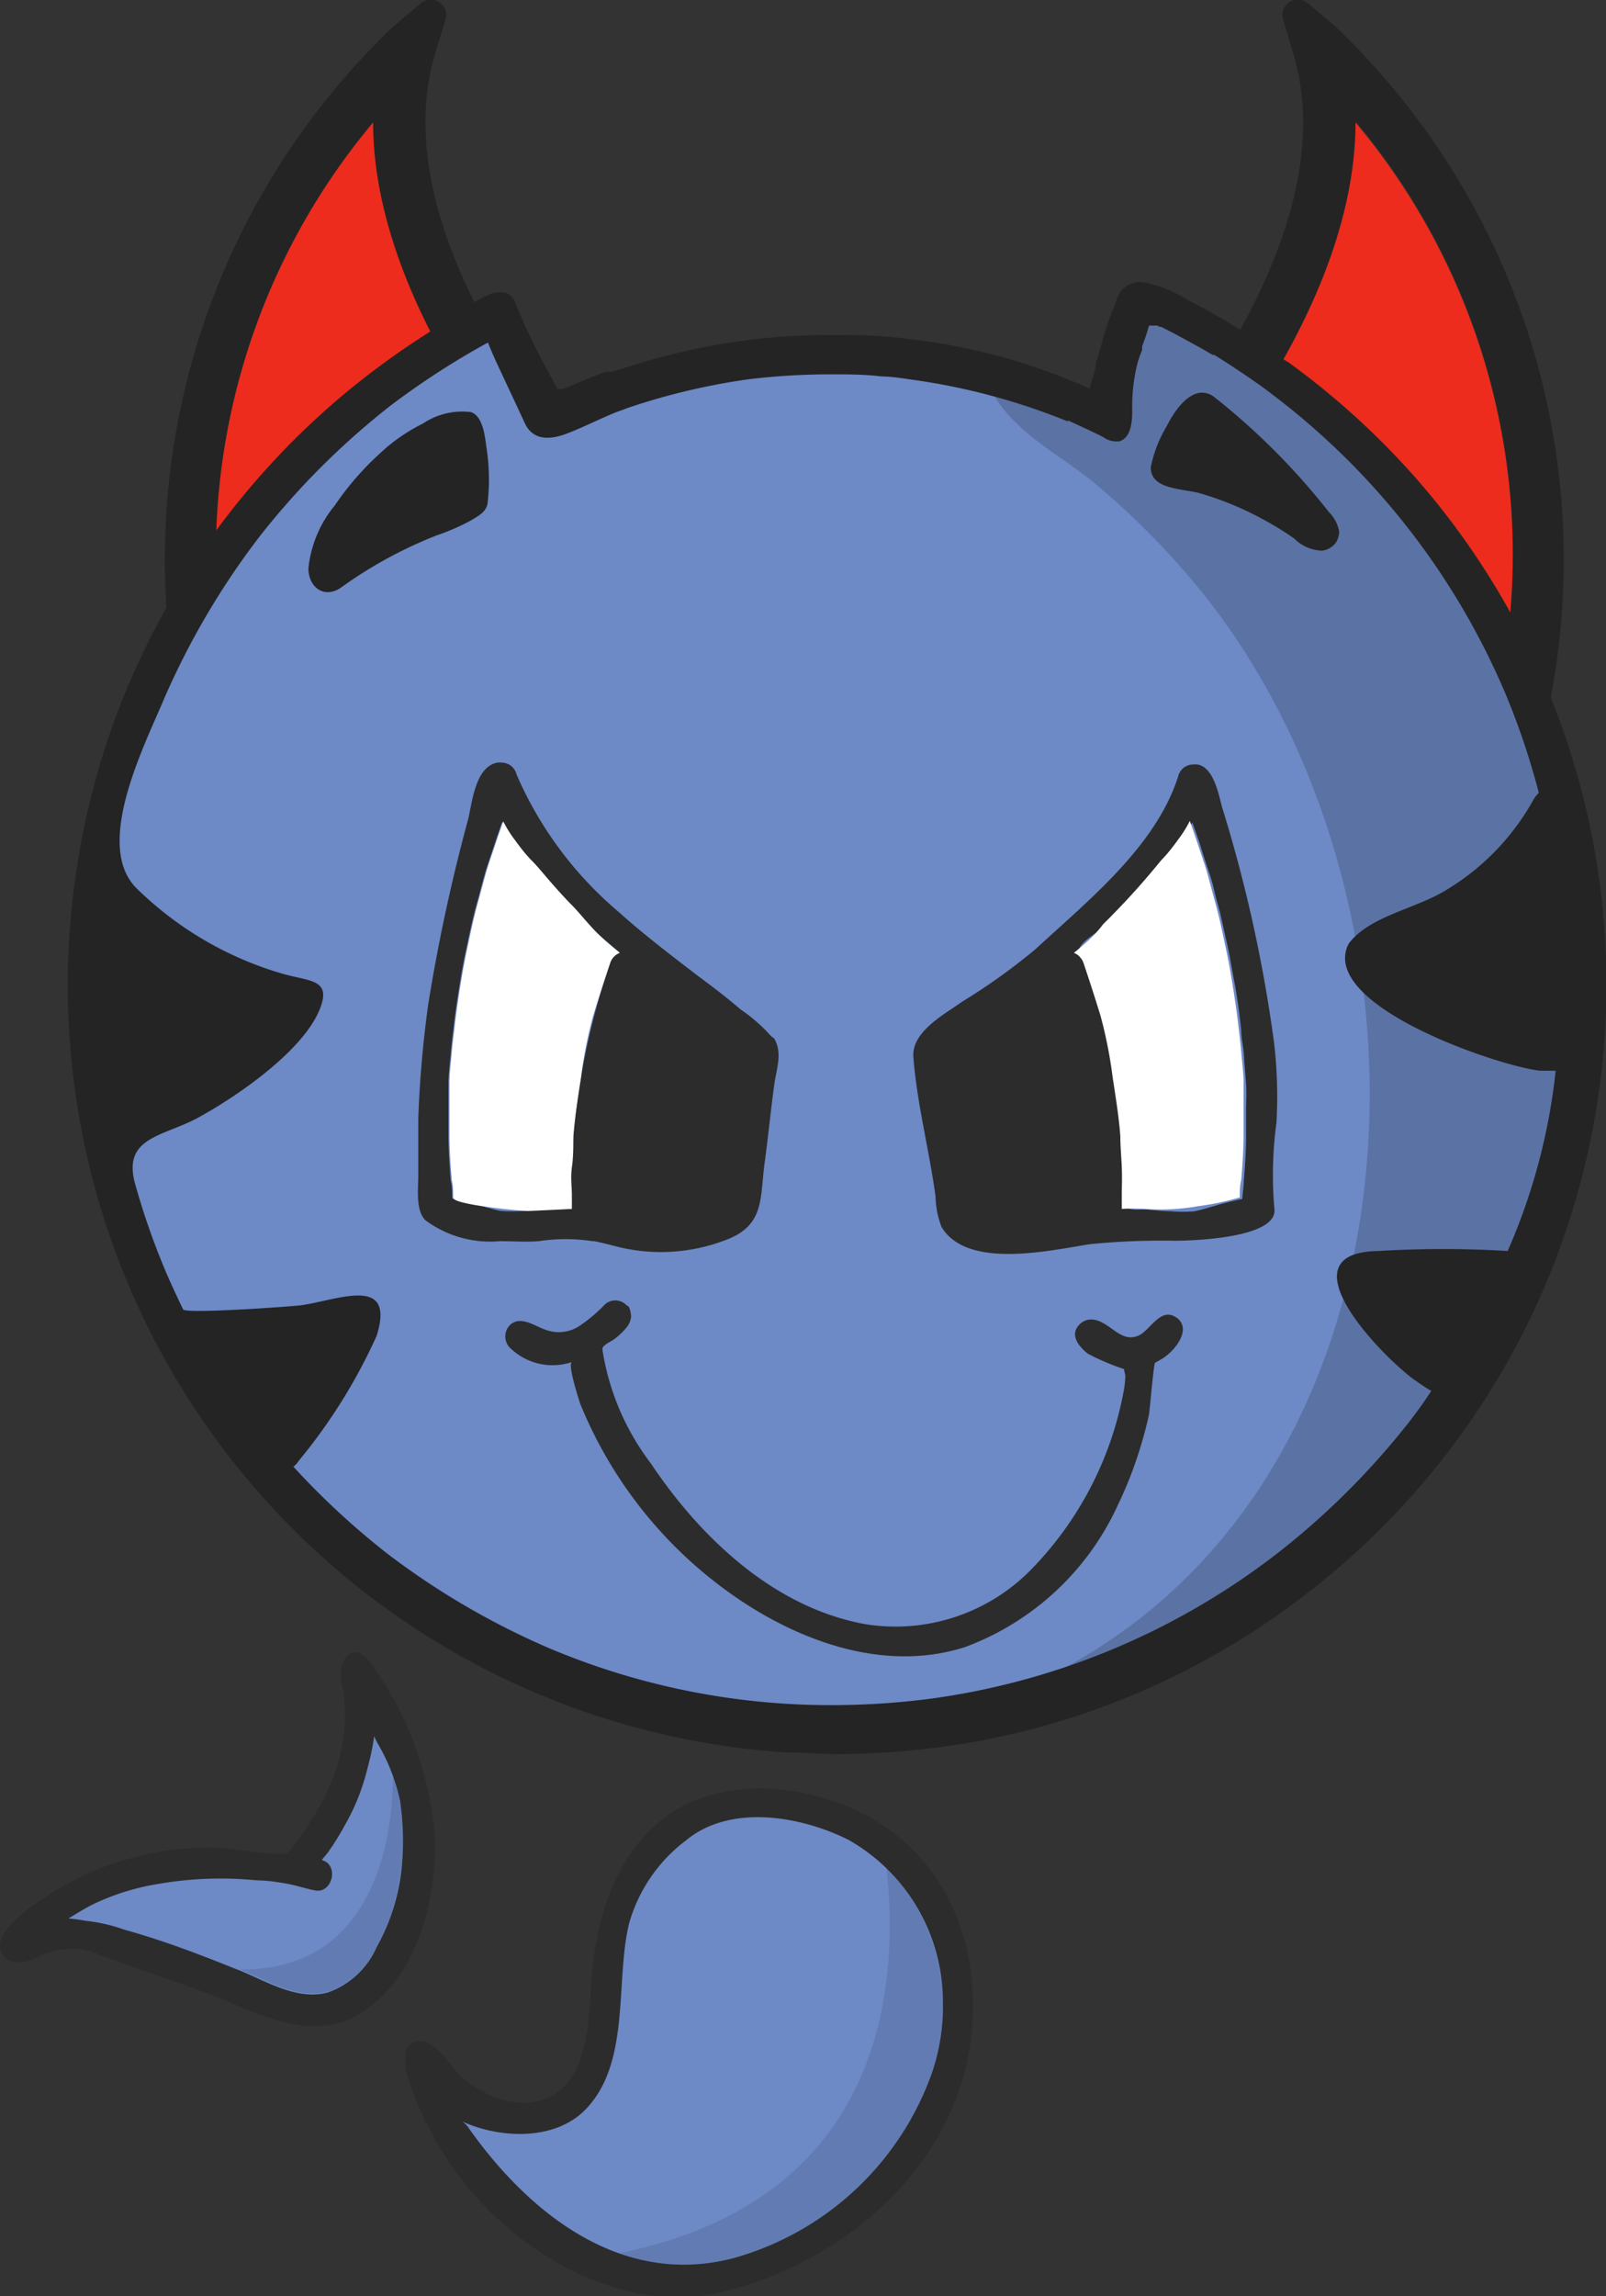 <svg xmlns="http://www.w3.org/2000/svg" viewBox="0 0 76.75 109.67"><rect x="0" y="0" width="76.75" height="109.67" fill="#333333" stroke="none"/><defs><style>.cls-1{fill:#242424;}.cls-2{fill:#ed2c1d;}.cls-3{fill:#6d89c6;}.cls-4{opacity:0.17;}.cls-5{fill:#2c2c2c;}.cls-6{fill:#fff;}.cls-7{opacity:0.1;}</style></defs><title>Devilv1</title><g id="Layer_2" data-name="Layer 2"><g id="Layer_1-2" data-name="Layer 1"><path class="cls-1" d="M30.72,25.46c-.13-.13-12.94-12.73-9.93-22.88L21.27,1A.74.74,0,0,0,20.08.18L18.79,1.27A35.16,35.16,0,0,0,9.41,37l.43,1.48L32,26.65ZM11.41,34.8A32.12,32.12,0,0,1,17.83,5.85c0,8.53,7.09,17.06,10,20.18Z"/><path class="cls-2" d="M27.8,26,11.41,34.8A32.12,32.12,0,0,1,17.83,5.85C17.84,14.38,24.92,22.91,27.8,26Z"/><path class="cls-1" d="M50.67,26.65l22.1,11.83L73.2,37A35.16,35.16,0,0,0,63.82,1.27L62.53.18A.74.74,0,0,0,61.34,1l.48,1.62c3,10.15-9.8,22.75-9.92,22.88ZM54.81,26c2.88-3.12,10-11.65,10-20.18A32.12,32.12,0,0,1,71.2,34.8Z"/><path class="cls-2" d="M54.81,26,71.2,34.8A32.12,32.12,0,0,0,64.78,5.85C64.77,14.38,57.69,22.91,54.81,26Z"/><path class="cls-3" d="M54.5,13.85a.91.91,0,0,0-.23,0l-.2.08c-.4,0-.34.3-.45.69l0,.1c-.14.5-.41,1.15-.57,1.63l-.17.46,0,.15,0,.19c-.09.25-.36.54-.43.79l.09.37c-.09.33-.53.25-.62.57a29.42,29.42,0,0,0-4.26-1.48,31.13,31.13,0,0,0-5.49-.93c-.85-.07-1.65-.1-2.43-.1A30.91,30.91,0,0,0,29.76,18l-.05,0-.06,0-.33.12-.1,0-.12.05-.06,0c-.43.16-.86.33-1.27.51a.73.73,0,0,0-.23.09l-.21.09-.14.06-.05,0-.14.06-.07,0-.09,0-.06,0c-.05,0-.05,0-.05,0-.17-.4-.48-.63-.66-1L26,18.07l-.46-.54-.18-.15-.08-.17c-.33-.74-.37-1.44-.64-2.22-.08-.23-.11-.48-.32-.55a.87.87,0,0,0-.32-.06.89.89,0,0,0-.39.09.84.84,0,0,0-.43.4,36.4,36.4,0,0,0-12.59,10.9A35.92,35.92,0,0,0,4.16,41.24,36.34,36.34,0,0,0,29,81.64a36,36,0,0,0,8.66,1.64c.78,0,1.56.07,2.32.07a38.15,38.15,0,0,0,6.31-.54,36,36,0,0,0,15.4-6.64A36.32,36.32,0,0,0,72,30,36.54,36.54,0,0,0,61.42,17.74l-.06,0c-.72-.52-1.47-1-2.23-1.51l-.1-.06-.17-.1-.14-.09-.18-.11-.13-.07-.09-.05,0,0-.06,0,0,0c-.55-.32-1.1-.62-1.64-.9l0,0,0,0-.15-.08-.07,0-.07,0L56,14.46l-.16-.08-.06,0,0,0-.09-.05-.1,0,0,0L55.06,14,55,14a1.25,1.25,0,0,0-.49-.12Z"/><path class="cls-4" d="M57.48,28.33c12.79,16,10.85,45.61-10.55,53.06,9.4-1,18.24-7.44,23.13-15.35a35.56,35.56,0,0,0,4.73-23.75,39.35,39.35,0,0,0-11-21.67C61.2,18,58.15,15.71,54.58,15l-1.22,4.48a.64.64,0,0,1-.94.58,36.36,36.36,0,0,0-4.87-1.1c1.14,1.85,3.25,2.84,4.86,4.2A37.73,37.73,0,0,1,57.48,28.33Z"/><path class="cls-1" d="M22.49,19.68a3.39,3.39,0,0,0-2.28.55,8.54,8.54,0,0,0-2.08,1.45A13.84,13.84,0,0,0,16,24.14a5.62,5.62,0,0,0-1.26,3c0,.93.78,1.49,1.59.9a20.78,20.78,0,0,1,4.54-2.47,10.56,10.56,0,0,0,1.65-.72c.32-.2.72-.39.78-.81a9.84,9.84,0,0,0-.06-2.71C23.18,20.87,23.08,19.85,22.49,19.68ZM24,21.41v0Z"/><path class="cls-1" d="M54.67,13.48a1.26,1.26,0,0,0-1,.31,1.52,1.52,0,0,0-.37.71,14.78,14.78,0,0,0-.71,2.13c-.08.26-.16.52-.23.77l0,.16c-.09.33-.19.66-.29,1A29.74,29.74,0,0,0,47.71,17a31.77,31.77,0,0,0-5.56-.94C41.29,16,40.49,16,39.69,16a31.15,31.15,0,0,0-10.06,1.65l0,0-.06,0-.34.11-.11,0-.12,0-.06,0c-.43.16-.86.33-1.28.51a.92.92,0,0,0-.23.09l-.21.1-.15.06-.05,0-.14.06-.07,0-.09,0-.07,0,0,0C26,17.42,25.24,16,24.64,14.5a.83.83,0,0,0-.23-.38c-.82-.66-2.41.86-3.07,1.24A38,38,0,0,0,16,19.2a37.24,37.24,0,0,0-5.78,6.29,36.44,36.44,0,0,0-6.5,15.66A36.71,36.71,0,0,0,37.6,83.7c.79,0,1.58.08,2.35.08a38.14,38.14,0,0,0,6.39-.55,36.35,36.35,0,0,0,15.58-6.72,36.69,36.69,0,0,0,5.73-53.69,37.3,37.3,0,0,0-6-5.46l-.07-.05a24.71,24.71,0,0,1-2.12-1.44,30.85,30.85,0,0,0-2.68-1.53A6.15,6.15,0,0,0,54.67,13.48Zm-1.42,7.6.24,0c.56-.17.61-.91.62-1.4a8.46,8.46,0,0,1,.27-2.41c.06-.19.13-.37.2-.55l0-.07,0-.1.06-.16q.15-.4.27-.84l.06,0,0,0,.06,0,.06,0,.09,0,.08,0,.05,0,0,0,.1.06.08,0,.12.06,0,0c.63.32,1.26.67,1.86,1l.48.28.08,0c.85.53,1.67,1.08,2.42,1.62l.59.45a35.08,35.08,0,0,1,10.9,14.1,35.35,35.35,0,0,1,1.6,4.75,1.4,1.4,0,0,0-.25.31,11.53,11.53,0,0,1-4,4.22c-1.52,1-3.66,1.27-4.76,2.57a.93.93,0,0,0-.15.26c-1.1,2.87,7.23,5.69,9.22,5.91.21,0,.42,0,.63,0h.11s0,.05,0,.05a29.09,29.09,0,0,1-2.29,8.56,50.85,50.85,0,0,0-6.17,0c-4.66.06.12,5,1.72,6.16l.11.07a6.28,6.28,0,0,0,.69.45c-.3.47-.64.94-1,1.41a36.65,36.65,0,0,1-6.28,6.29,34.69,34.69,0,0,1-16.63,7,36.77,36.77,0,0,1-4.71.31,34.58,34.58,0,0,1-13.49-2.7,36.68,36.68,0,0,1-7.76-4.52,37,37,0,0,1-4.51-4.17.87.87,0,0,0,.24-.26A26.35,26.35,0,0,0,18,63.8c.92-2.93-1.84-1.71-3.6-1.46-.55.07-5.54.42-5.65.2-.32-.67-.63-1.33-.89-1.95a35.08,35.08,0,0,1-1.39-4c-.66-2.29,1.31-2.29,3-3.21,1.83-1,4.91-3.11,5.77-5.08.66-1.53-.37-1.41-1.69-1.78a16.53,16.53,0,0,1-7-4.07c-2.12-2.05.36-6.85,1.32-9.14a36.87,36.87,0,0,1,4.5-7.64,36.58,36.58,0,0,1,6.31-6.31,37.94,37.94,0,0,1,4.64-3c.17.44.38.9.57,1.3.39.84.79,1.68,1.18,2.53s1.18.82,1.93.55,1.66-.74,2.49-1.07l.31-.11.21-.08a31.76,31.76,0,0,1,5.72-1.36,32.26,32.26,0,0,1,3.93-.24c.84,0,1.68,0,2.47.1.48,0,1,.09,1.5.16a31,31,0,0,1,7.43,2l-.06-.05.06,0c.65.3,1.18.54,1.65.78A1.14,1.14,0,0,0,53.25,21.08Z"/><path class="cls-1" d="M64,25.41a1.71,1.71,0,0,0-.49-.95A32.84,32.84,0,0,0,58,18.94c-1-.68-1.88.69-2.24,1.41A6.13,6.13,0,0,0,55,22.29a.78.78,0,0,0,.21.61c.43.48,1.58.49,2.17.67a15.07,15.07,0,0,1,3.1,1.3,14.87,14.87,0,0,1,1.37.85,1.94,1.94,0,0,0,1.35.58,1,1,0,0,0,.6-.33.84.84,0,0,0,.16-.33A.93.93,0,0,0,64,25.41Z"/><path class="cls-5" d="M36.86,49.5a7.86,7.86,0,0,0-1.47-1.29c-.63-.54-1.3-1.06-2-1.57-1.3-1-2.62-2-3.82-3.08A17.89,17.89,0,0,1,24.69,37a.78.78,0,0,0-.32-.46.85.85,0,0,0-.41-.12l-.17,0c-1.08.18-1.22,1.9-1.42,2.72A84.94,84.94,0,0,0,20.46,48a54.13,54.13,0,0,0-.47,5.4c0,.91,0,1.82,0,2.74,0,.61-.14,1.66.34,2.14a5.18,5.18,0,0,0,3.55,1c.62,0,1.25.05,1.87,0a8.45,8.45,0,0,1,2.56,0h.08c.32.06.63.14.94.22a8.63,8.63,0,0,0,5.54-.35c1.68-.72,1.45-2,1.67-3.6.17-1.24.29-2.49.46-3.74.1-.75.41-1.49,0-2.21ZM29.16,46a34.26,34.26,0,0,0-1.88,11.12c0,.21,0,.42,0,.63a10.14,10.14,0,0,0-1.1,0c-.38,0-.76.07-1.14.08a6.43,6.43,0,0,1-1.16,0c-.41-.09-.8-.22-1.2-.33s-.71-.18-1.07-.26c0-.28,0-.57-.07-.84-.06-.73-.11-1.46-.11-2.18,0-.39,0-.78,0-1.16s0-.87,0-1.3.06-.9.1-1.35.08-.81.13-1.2c.08-.74.19-1.48.31-2.22s.22-1.26.36-1.89c.1-.48.21-1,.32-1.43.07-.3.16-.6.24-.9s.17-.64.27-1,.29-.9.44-1.35.26-.77.4-1.16a5.66,5.66,0,0,0,.55.88c.26.36.53.71.82,1s.63.72.95,1.08.61.69.92,1,.58.65.9,1c.47.44,1,.86,1.47,1.27A.78.78,0,0,0,29.16,46Z"/><path class="cls-6" d="M29.62,45.51a.78.78,0,0,0-.46.48c-.28.84-.56,1.69-.82,2.55a21.4,21.4,0,0,0-.57,2.89c-.14.94-.3,1.88-.37,2.84,0,.49,0,1-.07,1.48s0,.91,0,1.36c0,.21,0,.42,0,.63,0,0-2,.1-2.12.1-.31,0-3.54-.3-3.55-.63s0-.57-.07-.84c-.06-.73-.11-1.46-.11-2.18,0-.39,0-.78,0-1.16s0-.87,0-1.3.06-.9.1-1.35.08-.81.13-1.2c.08-.74.19-1.48.31-2.22s.22-1.26.36-1.89c.1-.48.21-1,.32-1.43.07-.3.16-.6.24-.9s.17-.64.27-1,.29-.9.44-1.35.26-.77.4-1.16a5.66,5.66,0,0,0,.55.88c.26.36.53.71.82,1s.63.72.95,1.08.61.69.92,1,.58.65.9,1C28.62,44.68,29.11,45.1,29.62,45.51Z"/><path class="cls-5" d="M35.32,52.67v0h0Z"/><polygon class="cls-5" points="36.81 52.79 36.81 52.8 36.81 52.8 36.81 52.79"/><path class="cls-5" d="M36.82,52.76v0h0Z"/><polygon class="cls-5" points="35.34 52.59 35.34 52.59 35.34 52.59 35.34 52.59"/><polygon class="cls-5" points="35.34 52.59 35.34 52.59 35.34 52.59 35.34 52.59 35.34 52.59"/><path class="cls-5" d="M35.33,52.63v0a.13.13,0,0,1,0-.06Z"/><path class="cls-5" d="M35.34,52.59h0Z"/><path class="cls-5" d="M35.34,52.59h0v0Z"/><polygon class="cls-5" points="35.34 52.59 35.34 52.58 35.34 52.59 35.34 52.59"/><path class="cls-5" d="M43.65,50.49c.17,2.22.76,4.44,1.06,6.66A4.2,4.2,0,0,0,45,58.61c1.25,2.06,5.3,1.08,7.12.81a34.76,34.76,0,0,1,4-.16c.85,0,5-.12,4.78-1.55a18.61,18.61,0,0,1,.1-4.08,21.89,21.89,0,0,0-.12-3.88,68.81,68.81,0,0,0-2.49-11.24c-.16-.62-.41-1.9-1.19-2l-.17,0a.85.85,0,0,0-.41.12.78.78,0,0,0-.32.46c-1.06,3.34-4.32,5.94-6.81,8.24A29.27,29.27,0,0,1,46,47.83C45.2,48.41,43.55,49.26,43.65,50.49Zm7.89-5c0-.5.87-.9,1.25-1.25s.61-.63.9-1,.61-.68.92-1,.64-.71,1-1.08.56-.68.82-1a5.66,5.66,0,0,0,.55-.88c.14.39.28.77.4,1.16s.29.9.44,1.35.18.64.27,1,.17.6.24.9c.11.48.22,1,.32,1.43.14.63.24,1.26.36,1.89s.23,1.48.31,2.22c0,.39.11.8.13,1.2s.07.9.1,1.35,0,.87,0,1.3,0,.77,0,1.16c0,.72-.05,1.45-.11,2.18,0,.27-.06.56-.07.84-.36.08-.72.16-1.07.26s-.79.24-1.2.33a6.43,6.43,0,0,1-1.16,0c-.38,0-.76-.05-1.14-.08s-.9.12-1.1-.29a5,5,0,0,1,0-1.59c-.05-1.06-.15-2.12-.29-3.18s-.37-2.36-.63-3.52a10.82,10.82,0,0,0-1.07-3.36A.5.5,0,0,1,51.54,45.49Z"/><path class="cls-6" d="M51.32,45.51a.78.78,0,0,1,.46.48c.28.84.56,1.69.82,2.55a21.4,21.4,0,0,1,.57,2.89c.14.94.3,1.88.37,2.84,0,.49.05,1,.07,1.48s0,.91,0,1.36c0,.21,0,.42,0,.63a10.14,10.14,0,0,1,1.1,0,10.3,10.3,0,0,0,2.54-.13,12.74,12.74,0,0,0,2-.42c0-.28,0-.57.07-.84.06-.73.11-1.46.11-2.18,0-.39,0-.78,0-1.16s0-.87,0-1.3-.06-.9-.1-1.35-.08-.81-.13-1.2c-.08-.74-.19-1.48-.31-2.22s-.22-1.26-.36-1.89c-.1-.48-.21-1-.32-1.43-.07-.3-.16-.6-.24-.9s-.17-.64-.27-1-.29-.9-.44-1.35-.26-.77-.4-1.16a5.66,5.66,0,0,1-.55.88c-.26.36-.53.71-.82,1a36.45,36.45,0,0,1-2.77,3.05C52.32,44.68,51.83,45.1,51.32,45.51Z"/><path class="cls-5" d="M45.61,52.67v0h0Z"/><polygon class="cls-5" points="44.13 52.79 44.13 52.8 44.13 52.8 44.13 52.79"/><path class="cls-5" d="M44.12,52.76v0h0Z"/><polygon class="cls-5" points="45.6 52.59 45.6 52.59 45.6 52.59 45.6 52.59"/><polygon class="cls-5" points="45.6 52.59 45.6 52.59 45.6 52.59 45.6 52.59 45.6 52.59"/><path class="cls-5" d="M45.61,52.63v0s0,0,0-.06Z"/><path class="cls-5" d="M45.6,52.59h0Z"/><path class="cls-5" d="M45.6,52.59h0v0Z"/><polygon class="cls-5" points="45.6 52.59 45.6 52.58 45.6 52.59 45.6 52.59"/><path class="cls-5" d="M56.52,63.37a.69.69,0,0,0-.33-.46c-.72-.47-1.21.59-1.74.86-.91.45-1.42-.72-2.29-.75a.78.78,0,0,0-.53.2c-.55.5-.1,1.07.35,1.43a11.09,11.09,0,0,0,1.74.74c0,.11.05.22.06.33a4.9,4.9,0,0,1-.07.67,16.48,16.48,0,0,1-4.37,8.51,9.07,9.07,0,0,1-8,2.67c-4.35-.79-7.86-4.12-10.24-7.68a12,12,0,0,1-2.3-5.36.29.29,0,0,1,0-.16c.07-.15.38-.29.51-.38a3.14,3.14,0,0,0,.6-.55,1,1,0,0,0,.25-.55c0-.09-.05-.53-.2-.53a.75.75,0,0,0-.56-.25.74.74,0,0,0-.5.2,7.25,7.25,0,0,1-1.18,1,1.8,1.8,0,0,1-1.68.19c-.49-.17-1.16-.67-1.65-.23a.77.77,0,0,0-.05,1.07,2.9,2.9,0,0,0,3,.71c-.24.06.32,1.79.39,2A20.66,20.66,0,0,0,36,76.83c3,1.84,6.66,2.94,10.11,1.84a13,13,0,0,0,7.35-6.87c.19-.39.36-.79.52-1.19a20.67,20.67,0,0,0,.92-3c.05-.23.23-2.48.3-2.52l.33-.19C56,64.62,56.61,63.93,56.52,63.37Z"/><path class="cls-5" d="M33.56,75l0,0-.07-.06Z"/><path class="cls-5" d="M14.14,96.66h-.05l-.13,0Z"/><path class="cls-5" d="M20.75,87.37a16.4,16.4,0,0,0-3-7.9c-.88-1.26-1.66-.16-1.42.93.63,3-.71,5.84-2.57,8.08-.18.22-2.9-.22-3.35-.23a14.15,14.15,0,0,0-7.45,1.87C2.14,90.6.08,91.85,0,92.89a.79.79,0,0,0,.17.54c.41.48,1.27.27,1.74,0a3.39,3.39,0,0,1,3,0l4.81,1.7c1.79.64,3.74,1.79,5.69,1.63a3.76,3.76,0,0,0,1.37-.36C19.92,94.88,21,90.48,20.75,87.37Zm-6.47,7.8h0Zm0,0h0Z"/><path class="cls-3" d="M19.16,89.53A9.77,9.77,0,0,1,18,93a4,4,0,0,1-2.35,2.17c-1.45.38-2.91-.53-4.2-1.06l-.16-.06c-1.17-.47-2.35-.93-3.54-1.33-.6-.2-1.21-.39-1.82-.56a7.91,7.91,0,0,0-1.84-.42,7.68,7.68,0,0,0-.82-.11c.38-.23.75-.46,1.14-.66a11.32,11.32,0,0,1,3.21-1,17.3,17.3,0,0,1,4.66-.16c.48,0,1,.08,1.44.16s.88.23,1.33.32c.77.15,1.11-1,.52-1.37l0,0-.19-.09c.09-.11.19-.22.28-.34a12,12,0,0,0,.8-1.28,10.36,10.36,0,0,0,1.11-2.79,11.57,11.57,0,0,0,.3-1.42s0,0,0-.08l.18.35A9.3,9.3,0,0,1,19.12,86,13.31,13.31,0,0,1,19.16,89.53Z"/><path class="cls-7" d="M18.78,84.79c0,2.81-.8,9.43-7.43,9.27l.13,0c1.29.53,2.75,1.44,4.2,1.06A4,4,0,0,0,18,93a9.77,9.77,0,0,0,1.13-3.47,13.31,13.31,0,0,0,0-3.51A5.44,5.44,0,0,0,18.78,84.79Z"/><path class="cls-5" d="M34.46,85.59h0Z"/><path class="cls-5" d="M45.83,99.81a.65.65,0,0,0,0-.13l0-.05Z"/><path class="cls-5" d="M34.51,85.58h0Z"/><path class="cls-5" d="M19.37,98.22l0,.18c0,.11,0,.21,0,.32s0,.07,0,.1A15.87,15.87,0,0,0,25,107c2.66,2,6.11,3.27,9.46,2.48,6-1.42,11.51-6.23,12-12.67.34-4.16-1.38-8.25-5.21-10.18-3.11-1.58-7.49-1.88-10.15.75-2,1.94-2.71,4.87-2.86,7.54-.09,1.67-.19,4.41-2,5.25-1.56.74-3.62-.2-4.62-1.46-.45-.56-1.27-1.7-2.08-1A.85.85,0,0,0,19.37,98.22Z"/><path class="cls-3" d="M22.08,101.32a1.14,1.14,0,0,1,.34.35c2.9,4.09,7.32,7.58,12.64,6.18a14.08,14.08,0,0,0,9.45-8.77,9.77,9.77,0,0,0,.55-3.51,8.89,8.89,0,0,0-4.5-7.69c-2.24-1.13-5.63-1.74-7.75,0a7.53,7.53,0,0,0-2.75,4c-.66,2.74.07,6.55-2,8.79C26.59,102.28,23.89,102.15,22.08,101.32Z"/><path class="cls-7" d="M42.36,89.19c.65,5.85-.19,15.87-12.77,18.43a9,9,0,0,0,5.47.23,14.08,14.08,0,0,0,9.45-8.77,9.77,9.77,0,0,0,.55-3.51A9.36,9.36,0,0,0,42.36,89.19Z"/></g></g></svg>